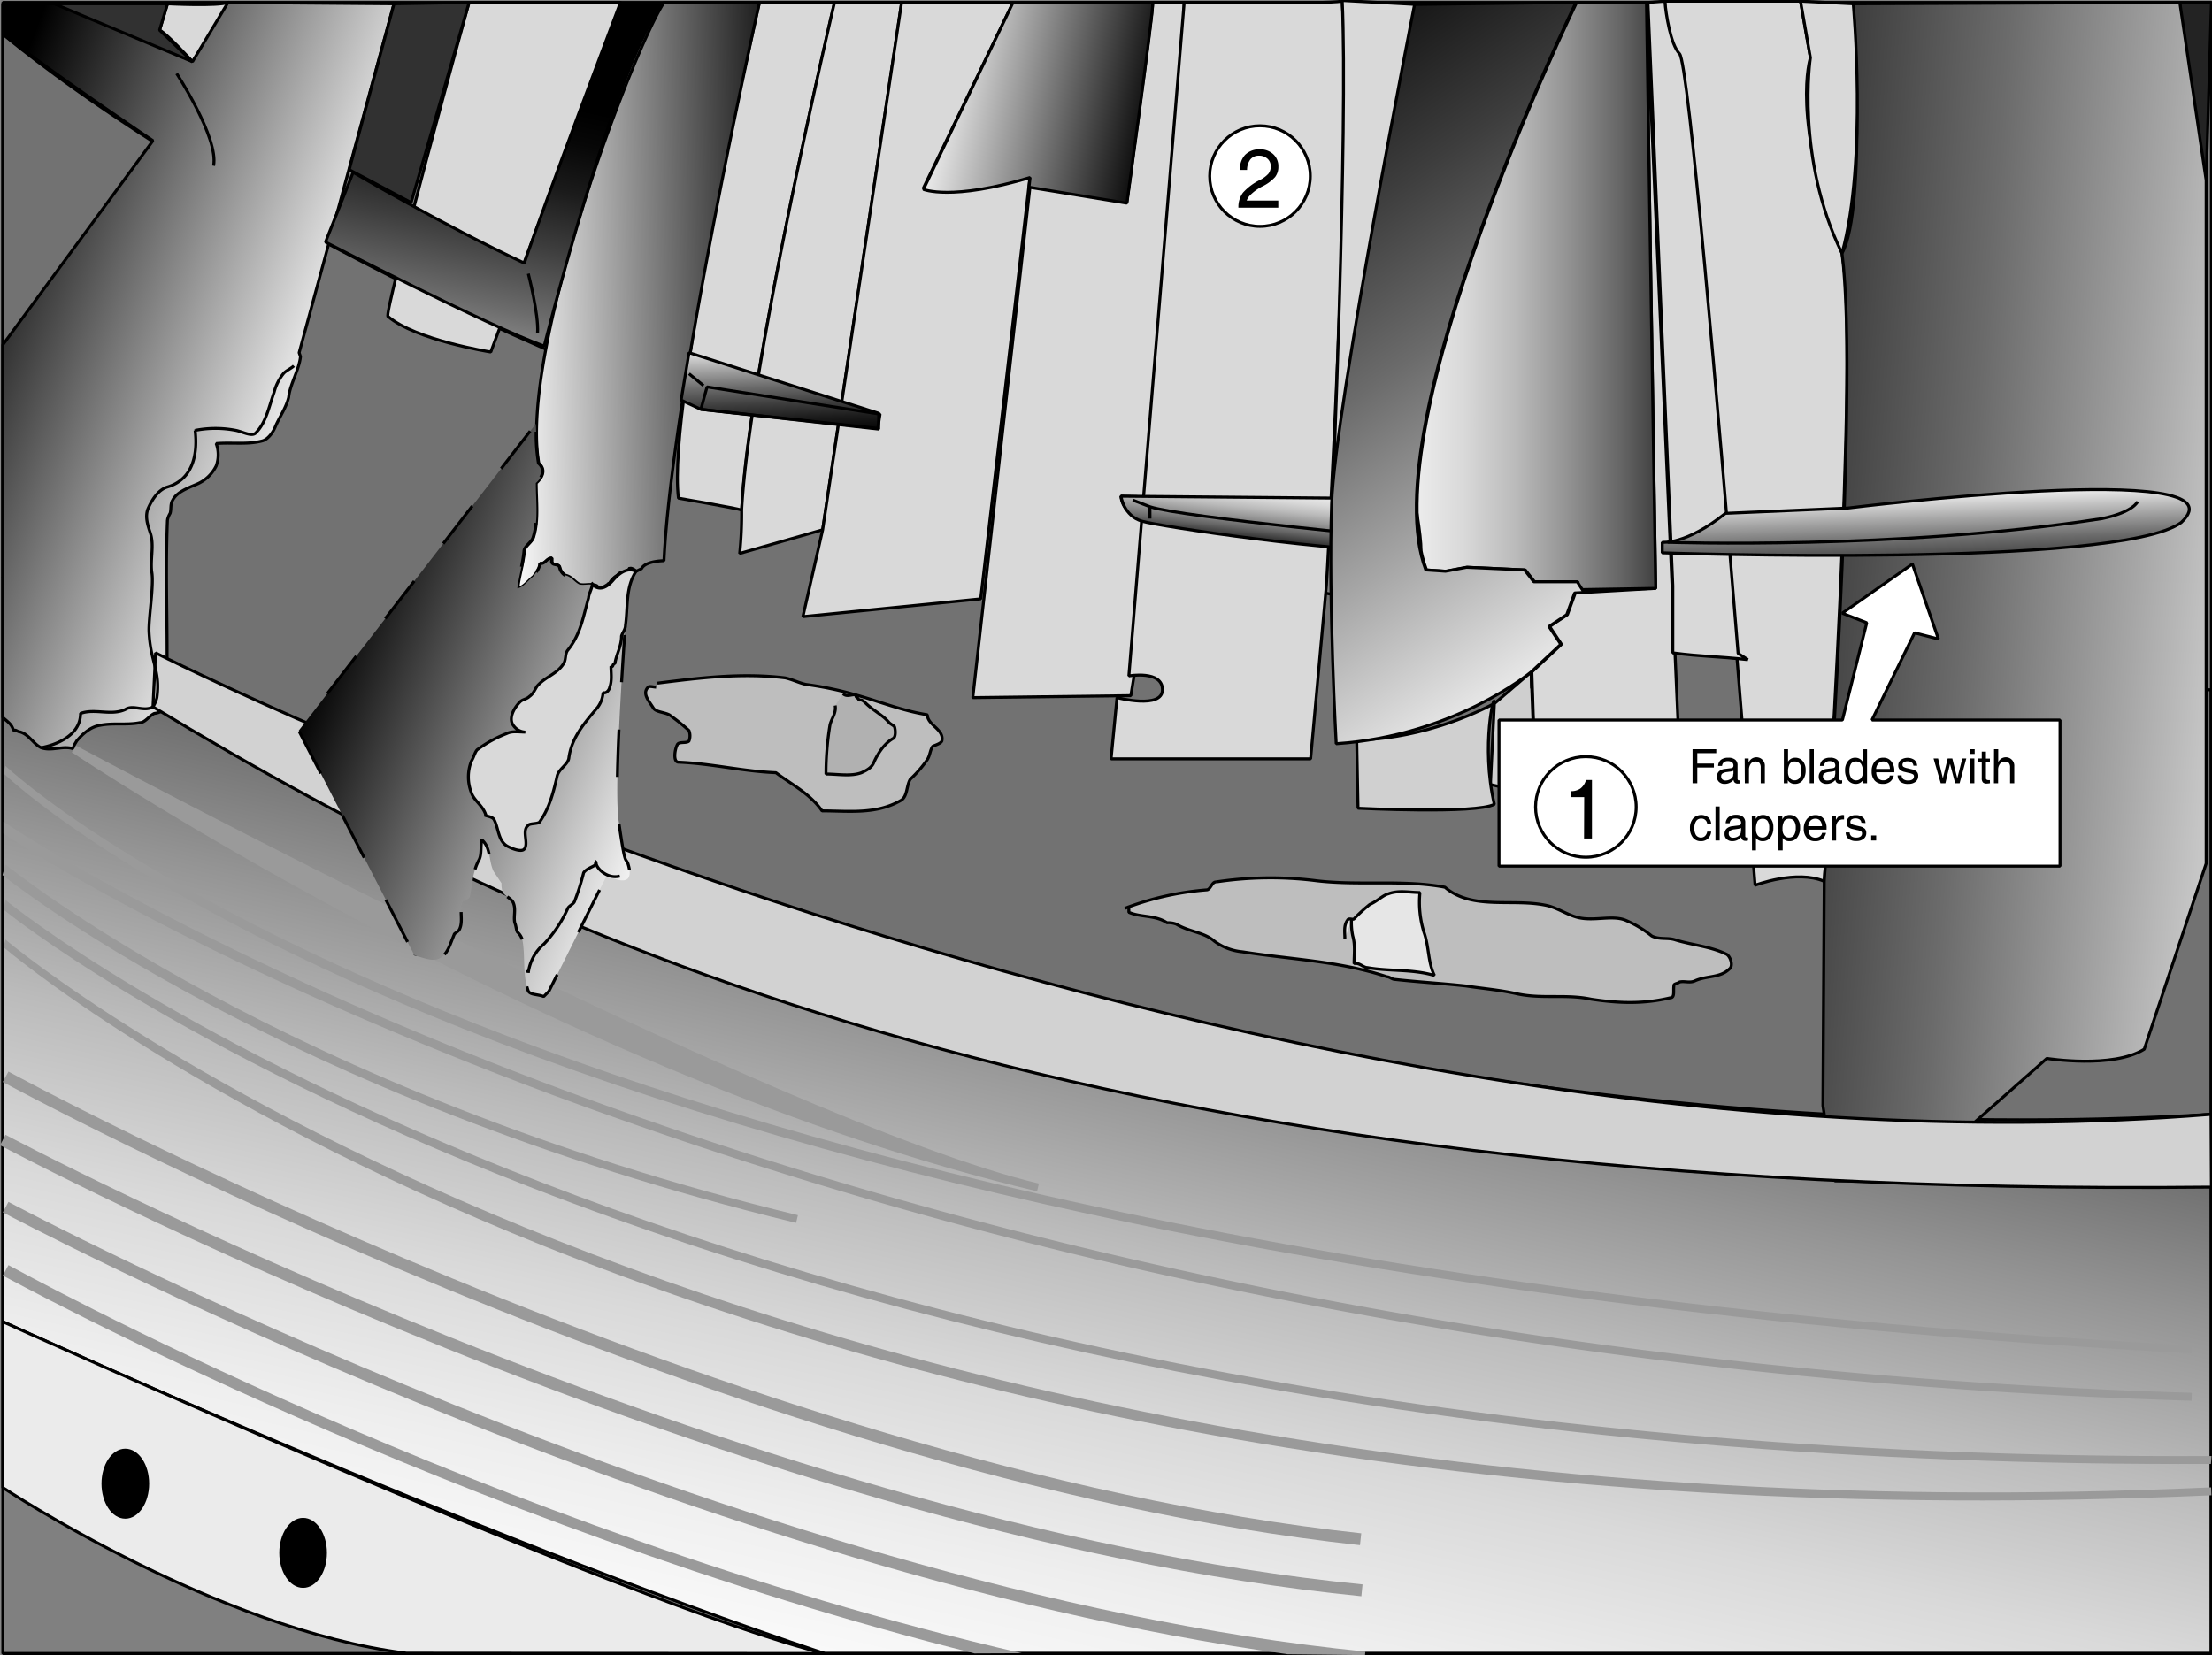 <svg id="Ebene_2" data-name="Ebene 2" xmlns="http://www.w3.org/2000/svg" xmlns:xlink="http://www.w3.org/1999/xlink" width="197.5mm" height="147.82mm" viewBox="0 0 559.83 419.03">
  <rect x="0" y="0" width="559.83" height="419.03" fill="#808080" stroke="none"/>
  <defs>
    <style>
      .cls-1 {
        fill: #727272;
      }

      .cls-1, .cls-10, .cls-11, .cls-12, .cls-13, .cls-14, .cls-15, .cls-16, .cls-17, .cls-18, .cls-19, .cls-2, .cls-20, .cls-21, .cls-23, .cls-24, .cls-25, .cls-26, .cls-27, .cls-28, .cls-29, .cls-3, .cls-4, .cls-6, .cls-7, .cls-8, .cls-9 {
        stroke: #000;
      }

      .cls-1, .cls-10, .cls-11, .cls-12, .cls-13, .cls-14, .cls-15, .cls-16, .cls-17, .cls-18, .cls-19, .cls-2, .cls-20, .cls-21, .cls-23, .cls-24, .cls-25, .cls-26, .cls-27, .cls-29, .cls-3, .cls-4, .cls-5, .cls-6, .cls-7, .cls-8, .cls-9 {
        stroke-miterlimit: 1;
      }

      .cls-1, .cls-10, .cls-11, .cls-12, .cls-13, .cls-14, .cls-15, .cls-16, .cls-17, .cls-18, .cls-19, .cls-2, .cls-20, .cls-21, .cls-23, .cls-24, .cls-25, .cls-26, .cls-27, .cls-28, .cls-29, .cls-3, .cls-4, .cls-5, .cls-6, .cls-7, .cls-8, .cls-9 {
        stroke-width: 0.75px;
      }

      .cls-2 {
        fill: url(#linear-gradient);
      }

      .cls-3, .cls-5 {
        fill: none;
      }

      .cls-4 {
        fill: #d9d9d9;
      }

      .cls-5 {
        stroke: #ff3f51;
      }

      .cls-6 {
        fill: url(#Neuer_Verlauf_1);
      }

      .cls-7 {
        fill: #cfcfcf;
      }

      .cls-8 {
        fill: #d0d0d0;
      }

      .cls-9 {
        fill: #232323;
      }

      .cls-10 {
        fill: #bebebe;
      }

      .cls-11 {
        fill: #e6e6e6;
      }

      .cls-12 {
        fill: #b1b1b1;
      }

      .cls-13 {
        fill: url(#Neuer_Verlauf_1-2);
      }

      .cls-14 {
        fill: url(#Neuer_Verlauf_1-3);
      }

      .cls-15 {
        fill: url(#linear-gradient-2);
      }

      .cls-16 {
        fill: url(#linear-gradient-3);
      }

      .cls-17 {
        fill: url(#linear-gradient-4);
      }

      .cls-18 {
        fill: url(#linear-gradient-5);
      }

      .cls-19 {
        fill: url(#linear-gradient-6);
      }

      .cls-20 {
        fill: #ebebeb;
      }

      .cls-22 {
        fill: #9a9a9a;
      }

      .cls-23 {
        fill: #d2d2d2;
      }

      .cls-24 {
        fill: url(#linear-gradient-7);
      }

      .cls-25 {
        fill: url(#linear-gradient-8);
      }

      .cls-26 {
        stroke-dasharray: 12;
        fill: url(#Neuer_Verlauf_1-4);
      }

      .cls-27 {
        fill: #313131;
      }

      .cls-28, .cls-29 {
        fill: #fff;
      }

      .cls-29 {
        fill-rule: evenodd;
      }
    </style>
    <linearGradient id="linear-gradient" x1="257.82" y1="513.62" x2="329.82" y2="197.62" gradientUnits="userSpaceOnUse">
      <stop offset="0" stop-color="#fff"/>
      <stop offset="0.12" stop-color="#fbfbfb"/>
      <stop offset="0.24" stop-color="#eee"/>
      <stop offset="0.37" stop-color="#d9d9d9"/>
      <stop offset="0.5" stop-color="#bbb"/>
      <stop offset="0.63" stop-color="#949494"/>
      <stop offset="0.77" stop-color="#656565"/>
      <stop offset="0.9" stop-color="#2f2f2f"/>
      <stop offset="1"/>
    </linearGradient>
    <linearGradient id="Neuer_Verlauf_1" data-name="Neuer Verlauf 1" x1="255.7" y1="61.3" x2="313.7" y2="73.3" gradientUnits="userSpaceOnUse">
      <stop offset="0" stop-color="#fff"/>
      <stop offset="1"/>
    </linearGradient>
    <linearGradient id="Neuer_Verlauf_1-2" x1="102.53" y1="147.91" x2="6.53" y2="111.91" xlink:href="#Neuer_Verlauf_1"/>
    <linearGradient id="Neuer_Verlauf_1-3" x1="148.82" y1="117.93" x2="222.82" y2="116.93" xlink:href="#Neuer_Verlauf_1"/>
    <linearGradient id="linear-gradient-2" x1="126.44" y1="160.87" x2="147.44" y2="65.87" gradientUnits="userSpaceOnUse">
      <stop offset="0" stop-color="#fff"/>
      <stop offset="0.05" stop-color="#ececec"/>
      <stop offset="0.26" stop-color="#a6a6a6"/>
      <stop offset="0.45" stop-color="#6b6b6b"/>
      <stop offset="0.63" stop-color="#3d3d3d"/>
      <stop offset="0.78" stop-color="#1b1b1b"/>
      <stop offset="0.91" stop-color="#070707"/>
      <stop offset="1"/>
    </linearGradient>
    <linearGradient id="linear-gradient-3" x1="196.81" y1="86.51" x2="197.67" y2="111.47" xlink:href="#linear-gradient-2"/>
    <linearGradient id="linear-gradient-4" x1="354" y1="117.67" x2="454" y2="117.67" xlink:href="#linear-gradient"/>
    <linearGradient id="linear-gradient-5" x1="343.63" y1="162.33" x2="341.63" y2="181.33" xlink:href="#linear-gradient"/>
    <linearGradient id="linear-gradient-6" x1="618.59" y1="199.36" x2="395.59" y2="182.35" xlink:href="#linear-gradient-2"/>
    <linearGradient id="linear-gradient-7" x1="437.97" y1="210" x2="317.97" y2="31" xlink:href="#linear-gradient-2"/>
    <linearGradient id="linear-gradient-8" x1="507.66" y1="166.6" x2="508.66" y2="195.6" xlink:href="#linear-gradient-2"/>
    <linearGradient id="Neuer_Verlauf_1-4" x1="195.61" y1="237.85" x2="103.29" y2="203.23" xlink:href="#Neuer_Verlauf_1"/>
  </defs>
  <title>canada-goose-iii.svg</title>
  <g>
    <path class="cls-1" d="M21.33,51.33v137.5s270.34,158.84,558.9,136V217.35C202.83,209.33,21.33,51.33,21.33,51.33Z" transform="translate(-20.63 -42.71)"/>
    <path class="cls-2" d="M580.23,324.83v136.5H229.33c-90-30-208-84-208-84V188.83S282.33,342.33,580.23,324.83Z" transform="translate(-20.63 -42.71)"/>
    <rect class="cls-3" x="0.71" y="0.62" width="559" height="418"/>
    <path class="cls-4" d="M63,43.67l-2,6.66c2,1,8.33,8,8.33,8s11.5-16,9-15S63,43.67,63,43.67Z" transform="translate(-20.63 -42.71)"/>
    <path class="cls-4" d="M139.33,43.33s-22,80-20.5,79.5c7,6,26,9,26,9l33-88.5Z" transform="translate(-20.63 -42.71)"/>
    <path class="cls-4" d="M212.83,43.33s-23.5,101.5-20.5,125.5c0,0,14.5,2.5,16,3,1.5-34.5,23.5-128.5,23.5-128.5Z" transform="translate(-20.63 -42.71)"/>
    <path class="cls-5" d="M781,296.5" transform="translate(-20.63 -42.71)"/>
    <path class="cls-4" d="M231.83,43.33h17l-20,133.5-21,6a98.4,98.4,0,0,0,.5-11C210.33,134.83,231.83,43.33,231.83,43.33Z" transform="translate(-20.63 -42.71)"/>
    <path class="cls-4" d="M228.83,176.83l-5,22,45-4.5,12.5-107c-20,6-27,3-27,3L277,43.4l-28.19-.07Z" transform="translate(-20.63 -42.71)"/>
    <path class="cls-4" d="M312.38,43.31c0,3-6.55,50.52-6.55,50.52l-24.5-4-14.5,129.5,40-.5,7-43s-9-1.5-9.5-7.5l10.34.34c4.5-15,5.66-125.34,5.66-125.34Z" transform="translate(-20.63 -42.71)"/>
    <path class="cls-6" d="M281,90.56l.34-2.91c-20,6-27,3-27,3L277,43.38l35.38-.07-.05.84c0,3-6.5,50-6.5,50l-24.5-4Z" transform="translate(-20.63 -42.71)"/>
    <path class="cls-4" d="M303.33,219.33l-1.5,15.5h50.5l4-44s6.5-110.5,4-148c1.5,1-40,.5-40,.5l-14,170.5s8.5-1.5,8.5,3.5S303.33,219.33,303.33,219.33Z" transform="translate(-20.63 -42.71)"/>
    <path class="cls-4" d="M360.33,42.83c1.5,32-2.5,127.5-2.5,127.5l21-126.5Z" transform="translate(-20.63 -42.71)"/>
    <path class="cls-4" d="M408.33,212.83l1.5,46.5c5.5,2,25.17-5.33,36.17-18.33L437.33,43.33l2.34,148.34-20.34,1.16-2,5.5-4.5,3,3,4.5Z" transform="translate(-20.63 -42.71)"/>
    <polygon class="cls-7" points="378.21 178.13 387.52 170.13 388.71 201.13 377.21 198.63 378.21 178.13"/>
    <path class="cls-8" d="M398.83,220.83c.17-3.83-3.5,10.5,0,25.5-4.5,2.5-34.5,1-34.5,1L364,230S379.67,230.67,398.83,220.83Z" transform="translate(-20.63 -42.71)"/>
    <path class="cls-4" d="M442,43s-.17,9.83,3.33,13.33,19.5,210.5,19.5,210.5,10.5-4,17.5-1c0,0,9-135,4.5-159-13.16-34.16-8-49.5-8-49.5L476.33,43Z" transform="translate(-20.63 -42.71)"/>
    <path class="cls-9" d="M572.33,43.33s1.67,26,6.67,45l1.33-45Z" transform="translate(-20.63 -42.71)"/>
    <path class="cls-10" d="M305.33,272.67A74.35,74.35,0,0,1,326,268c1,0,1.33-2,2.33-2a92.32,92.32,0,0,1,25.34-.33c11,1.33,22-.34,32.66,1.66,7,6,17.34,2.67,26,4.67,2.67.67,5,2.33,7.67,3,4,1,8.67-.67,12,.67a27.23,27.23,0,0,1,6.67,4c2,1,4,.33,6,1,4.33,1.33,9,1.66,13,3.66,1,.67,1.66,3,.66,3.67-2.33,2.33-5.66,1.67-8.66,3-1.34.67-2.67,0-4,.33-.34.34-1,.34-1.34.67-.33,1.33.34,3.33-1,3.33-7,1.67-13.33,1.34-20,.34-6.33-1.34-12.33,0-18.66-1.34-4.34-1-8.67-1.33-13-2-6-.66-12-1-18-1.66-.67,0-1.34-.67-2-.67-12-4-24-4.33-36.67-6.33a14,14,0,0,1-7-2.67c-2.67-2.33-6.33-2.33-9.67-4.33a5.53,5.53,0,0,0-2.33-.34c-3-2-6.67-1.33-9.67-2.66V272" transform="translate(-20.63 -42.71)"/>
    <path class="cls-11" d="M361,280.33c0-1.66-.33-3.33.67-4.66.33-.67,1.33,0,1.66-.34a41.4,41.4,0,0,1,4-3.66c1.67-.67,3.34-2.34,4.67-2.67,2.67-1,5.33-.33,8-.33a25.7,25.7,0,0,0,1,10c1.33,3.66,1,7.66,2.67,11-5.67-1.67-11.34-1-17-2-1,0-2-1.34-3.34-1,0-2.34.34-4.67-.33-7a16.43,16.43,0,0,1-.33-4" transform="translate(-20.63 -42.71)"/>
    <path class="cls-10" d="M187,215.67c10.67-1.34,21.33-2.67,32.33-1.34,1.67.34,3.67,1.34,5.34,1.67a85.24,85.24,0,0,1,12.66,2.67c6,1.66,11.67,4,18,5,0,2.66,4.34,3.66,3.67,6.66-.33.67-1.67,1-2.33,1.34-.67,1-.67,2.33-1.34,3.33a30.92,30.92,0,0,1-4.33,5c-1,1.67-.67,4.33-2.33,5.33-6.34,3.67-13.34,2.67-20,2.67-3-4.33-7.67-6.67-11.67-9.67-8.33-.33-16.33-2.33-24.67-2.66-1.33,0-1-3-.33-4.34.33-1,2.33-.33,3-1a3.7,3.7,0,0,0,0-2.66,51.49,51.49,0,0,0-5-4c-1.33-.67-3.33-.67-4-1.67-1-1.67-3-3.67-1.33-5.33.33-.34,1.33,0,2,0" transform="translate(-20.63 -42.71)"/>
    <path class="cls-12" d="M232,221.33c.33,2-1,3.34-1.33,5a76.63,76.63,0,0,0-1,12.34c3,0,6.33.66,9-.34.66-.33,2.33-1,3-2.33,1-2.33,2.66-5,5-6.33.66-.34.66-2,.33-3-.33-.34-1-.67-1.33-1-1.67-2-4-3-6-5-.34-.34-1-1-1.67-.67,0-.67-1-.67-.67-1.33-1-.34-2.33.66-3.33-.34" transform="translate(-20.63 -42.71)"/>
    <path class="cls-13" d="M96.33,132l24-88.33-42-.34-9,15s-18-11.66-35-14.66h-13v7.66c12.17,9.67,38,27,38,27L21.33,130v94.33c1,1,2.34,1.67,2.67,3.34.67-.34,1,.33,1.67.33,2.33.67,3.33,3,5.33,4,2.67,1,5.67-.67,8.33.33-.33-.66.34-1.33.67-2,1.67-2,3.67-3.66,6-4,3.33-.66,6.67,0,10-.66,1.33,0,2.33-1.67,3.67-2.34a4.82,4.82,0,0,0,2-.66c.33-.34,1-.67,1-1.67.66-15.67-.34-31,.33-46.67a5.42,5.42,0,0,1,.67-1.66c.33-1,0-2.34.66-3.34,1-2,3.67-3,6-4a9.68,9.68,0,0,0,5-4.66,8.23,8.23,0,0,0,0-5.67c4-.33,8,.33,11.67-.67,1.33-.33,2.67-2,3.33-3.66,1-2.34,2.67-4.67,3.34-7.34.33-3.33,2.66-7,3-10.33Z" transform="translate(-20.63 -42.71)"/>
    <path class="cls-3" d="M65.33,61.33S76,77.67,74.67,84.67" transform="translate(-20.63 -42.71)"/>
    <path class="cls-3" d="M169.65,190.73c3.33-1,4,1.67,3,4.33-1,3.34-1.67,6.67-2.34,10s-3.66,5.34-6,8c-1,1.34-2.66,1-4,1.67s-3,0-4.33.67" transform="translate(-20.63 -42.71)"/>
    <path class="cls-14" d="M172.33,191.67c.67,0,2-1,2.67-1.34a5.8,5.8,0,0,1,2-2c1-1.33,2,0,3-1.66.33-.34,1.33.33,1.67.66l1.33-.66c1-2,5.67-2,5.67-2,2-42.67,24.16-141.34,24.16-141.34H188.67C180.33,56.33,152,131.67,157,160c2.67,2.33-.67,5-.67,5,0,4.67.67,9.33-.66,13.67-.34,1.33-2.34,2.33-2.34,3.66-.33,3.34-1.33,6.34-1.66,9.34,1.66-.34,2.66-2,4-3,.66-1,1.66-2,1.66-3.34,1.34.34,1.67-1.33,3-1.33v1c.34,1,1.67.33,2,1.33a3.07,3.07,0,0,0,1.34,2c1.66.34,2.33,1.67,3.66,2.34,1.34.33,3-.34,4.34.33Z" transform="translate(-20.63 -42.71)"/>
    <path class="cls-15" d="M110,86.33s22.67,13.34,43.33,23c4.67-14,24.19-65.62,24.19-65.62h10.83c-11.68,14-30,86.62-30,86.62C144.33,125.33,103,104,103,104Z" transform="translate(-20.63 -42.71)"/>
    <path class="cls-3" d="M154.33,112s2.67,10.33,2.34,15" transform="translate(-20.63 -42.71)"/>
    <polygon class="cls-16" points="174.38 89.29 222.38 104.63 222.38 108.63 177.38 103.63 172.38 101.29 174.38 89.29"/>
    <polygon class="cls-3" points="222.16 108.47 222.73 104.85 178.94 97.95 177.38 103.63 222.16 108.47"/>
    <line class="cls-3" x1="174.37" y1="94.62" x2="178.04" y2="97.62"/>
    <path class="cls-17" d="M419.67,43.33s-52,107-38,143.67l5,.33,5.33-1,14.67.67,2.33,3h11v2l19.67-.33L437.33,43.33Z" transform="translate(-20.63 -42.71)"/>
    <path class="cls-4" d="M463,209.72c-7.83-.87-11.42-.73-19-1.72V191L437.71,43.33,442,43c.23,3.19,1.45,11.07,3.71,13.33s9.81,90.31,14.82,151.8Z" transform="translate(-20.63 -42.71)"/>
    <path class="cls-18" d="M304.33,168.33l74.34.67S381,182.67,380,182.33c-21.67.34-65.67-6.33-70.33-7.66S304.33,168.33,304.33,168.33Z" transform="translate(-20.63 -42.71)"/>
    <path class="cls-3" d="M307.33,169.33l4.34,1.67c8,2.67,67.66,8.33,67.66,8.33" transform="translate(-20.63 -42.71)"/>
    <line class="cls-3" x1="291.04" y1="128.29" x2="291.04" y2="131.29"/>
    <path class="cls-19" d="M489.67,43.67s3.5,51.83-2.84,63.16c4.5,34.5-4.5,159-4.5,159L482,322.67l3,19h13l4.33-3.34,4.67.34,31.67-28s16.66,2.66,24.66-2.34l15.67-47v-173l-6.67-45Z" transform="translate(-20.63 -42.71)"/>
    <path class="cls-20" d="M21.33,377.33v42S75.5,455.25,123.5,461.25l105.83.08C180.33,449.33,21.33,377.33,21.33,377.33Z" transform="translate(-20.63 -42.71)"/>
    <path class="cls-21" d="M52.33,426.82c3.13,0,5.66-3.8,5.66-8.49s-2.53-8.48-5.66-8.48-5.65,3.8-5.65,8.48S49.21,426.82,52.33,426.82Z" transform="translate(-20.63 -42.71)"/>
    <path class="cls-21" d="M97.33,444.33c3.13,0,5.66-3.8,5.66-8.48s-2.53-8.49-5.66-8.49-5.65,3.8-5.65,8.49S94.21,444.33,97.33,444.33Z" transform="translate(-20.63 -42.71)"/>
    <path class="cls-22" d="M20.63,332.66c1.83,1,185.1,98.32,344.55,114.17l.3-3C206.63,428.05,23.87,331,22,330Z" transform="translate(-20.63 -42.71)"/>
    <path class="cls-22" d="M21.31,316.63c1.82,1,184.21,100,343.52,117.27l.32-3C206.45,413.7,24.57,315,22.75,314Z" transform="translate(-20.63 -42.71)"/>
    <path class="cls-22" d="M366.1,461.74l.09-.9C207.34,445.05,24.58,348,22.75,347l-1.42,2.65c1.76.94,170.62,90.62,325.17,111.86Z" transform="translate(-20.63 -42.71)"/>
    <path class="cls-22" d="M279.25,461.25C143.77,430,24.29,363.77,22.75,363l-1.42,2.64c1.49.8,115.23,63,245.92,95.66Z" transform="translate(-20.63 -42.71)"/>
    <path class="cls-22" d="M21.5,282.5c.45.39,45.61,39.12,136.71,75.64,53.48,21.43,111.84,37.8,173.45,48.63,77,13.54,159.34,18.44,248.68,14.5l-.09-2C207,436.12,23.79,282.13,22,280.58Z" transform="translate(-20.63 -42.71)"/>
    <path class="cls-22" d="M21.5,273c.43.36,43.37,35.36,134,70.52,53.19,20.63,111.89,37,174.49,48.61q117.36,21.8,250.21,21.2l.16-2C197.21,413.31,23.69,272,22,270.56Z" transform="translate(-20.63 -42.71)"/>
    <path class="cls-22" d="M21.25,264.25c.69.57,70.14,56.37,200.85,88.06l.47-1.95C92.34,318.79,22.66,262.13,22,261.56Z" transform="translate(-20.63 -42.71)"/>
    <path class="cls-22" d="M21.5,238.5c.32.31,32,31.08,116.34,64.64,49.48,19.69,106.87,36.34,170.59,49.5,79.62,16.44,169.4,27.44,266.85,32.69l.11-2C153.8,360.63,23.3,237.86,22,236.62Z" transform="translate(-20.63 -42.71)"/>
    <path class="cls-22" d="M38.78,233.16C40,234,162.32,315.6,283.1,344.31l.46-1.95C218.09,326.8,39.89,231.5,39.89,231.5Z" transform="translate(-20.63 -42.71)"/>
    <path class="cls-22" d="M21.5,253.75c.49.34,46.45,31.63,139.61,66.4A1181.79,1181.79,0,0,0,335.8,369.86c76.52,15.72,157.1,25,239.5,27.47l.06-2C218.83,384.47,23.46,252.1,21.5,250.75Z" transform="translate(-20.63 -42.71)"/>
    <path class="cls-23" d="M60,208l-.67,13.67c99,60,238,124.58,521,121.58l-.1-18.42C329.5,345,60,208,60,208Z" transform="translate(-20.63 -42.71)"/>
    <path class="cls-24" d="M408.15,212.83S388.81,229,358.81,231c0,0-2-36-1.16-60.67s21-126.5,21-126.5l40.83-.5s-52,107-38,143.67l5,.33,5.33-1,14.67.67,2.33,3h11l1.76,2.72-2.42.11-2,5.5-4.5,3,3,4.5-7.5,7,.13,4.18Z" transform="translate(-20.63 -42.71)"/>
    <path class="cls-25" d="M441.33,182.67V180s6,.67,16-7.33l31-1.34s102-12.66,84.34,3.67C556.67,186.67,441.33,182.67,441.33,182.67Z" transform="translate(-20.63 -42.71)"/>
    <path class="cls-3" d="M442.67,180s58.33,2,110-6c8-1.67,9-4.33,9-4.33" transform="translate(-20.63 -42.71)"/>
    <path class="cls-3" d="M31,232c3.67-.67,10-3,10-8.67,3.67-1.33,7.67.67,11.33-1,2-1.33,4.67.67,7-.66a7.84,7.84,0,0,0,1-2.34c.94-6.89-1.63-8.86-2-16.66-.16-3.4,1.34-12,.67-15.34-.33-3.33.67-6.66-.33-9.66-.67-2-1.34-4-.67-6,1-2.34,2.67-5,5-5.67,6.67-2,7.67-8.67,7-14.33a26.8,26.8,0,0,1,10.33,0c1.67.33,4,1.66,5,.66C88,149.67,88.67,145.67,90,142a12.3,12.3,0,0,1,2.33-4.67c.57-.75,2-1.33,2.67-2" transform="translate(-20.63 -42.71)"/>
    <path class="cls-3" d="M142,257a3.87,3.87,0,0,0-3.33.67C136,261.33,137.33,266,136,270c-.67,2.33-.33,5-1.67,6.67-1.66,2.33-5.66,2.33-7,5a13.61,13.61,0,0,0-1.66,3" transform="translate(-20.63 -42.71)"/>
    <path class="cls-26" d="M156.31,152a44.34,44.34,0,0,0,.59,8c2.66,2.33-.67,5-.67,5,0,4.67.67,9.33-.67,13.67-.33,1.33-2.33,2.33-2.33,3.66-.33,3.34-1.33,6.34-1.67,9.34,1.67-.34,2.67-2,4-3,.67-1,1.67-2,1.67-3.34,1.33.34,1.67-1.33,3-1.33v1c.33,1,1.67.33,2,1.33a3.06,3.06,0,0,0,1.33,2c1.67.34,2.34,1.67,3.67,2.34,1.33.33,3-.34,4.33.33l.67.67c.67,0,2-1,2.67-1.34a5.8,5.8,0,0,1,2-2c1-1.33,2,0,3-1.66.33-2-4.36,52.33-2.69,64s1.67,9,2.33,10.66c2.34,7.34-5.33,3-5.33,3l-14.67,29.34L158.23,295c-1.67-.67-3.67-.33-4-1.67-1.33-4-.67-8.33-1.33-12.33a4.19,4.19,0,0,0-1.34-2.33c-.33-.67-.33-1.67-.66-2.34-.34-1.66.33-3.33-.34-5-.33-1-2-1.66-2.66-2.66a5.6,5.6,0,0,1-.34-2.34l-2-3c-1.33-2.66-.66-6-3-8-.33,1.67,0,3.67-.66,5-1.67,3-1.67,6-2.34,9.34-.33,1-2,1-2,1.66-.66,2,.34,4.67-.66,6.67-.34.67-1.34,1-1.34,1.33-1,2.34-1.66,5-3.66,6s-4.34-.33-6.34-.66l-29.33-57,60-77.67Z" transform="translate(-20.63 -42.71)"/>
    <path class="cls-4" d="M175.78,189.62c-3.45,4-5.45.71-5.45.71.67.34-.75,2.73-.75,3.73-1.33,4.67-2,9.34-5.33,13.34-.67,1-.33,2.33-1,3.33-1.67,2.67-4.67,3.33-6.67,5.67-.66,1-1,2-2,2.66-.66.67-1.66.67-2.33,1.34-1.67,1.66-3,4.33-1.67,6a3.86,3.86,0,0,0,3,1.66c-1.66,0-3.33-.33-4.66.34a31.35,31.35,0,0,0-7.34,4c-.66.33-1,2-1.66,3a11,11,0,0,0,0,8c.66,2,3,3.33,3.66,5.66h-.33c.67.34,1.67.34,2.33,1,1.34,2.34,1,5.67,3.67,7,1.33.67,3.33,1.34,4,.67,1.33-1.33-.67-4.67,1-6,.33-.67,2.67-.33,3-1,2.33-3.33,3.33-7,4.33-11.33.34-2,2.67-3,3-4.67.67-5.33,4-9,7.34-13a7,7,0,0,0,1.33-3.67c1,.34,1.67-1,1.67-1.33.66-1.67.33-3.67.33-5.33.67.33.33-.67,1-.67.33-2.33,1.67-4.33,1.67-7,.33-1,1-1.67,1-2.67.66-4.66,0-9.66,2.66-13.66C181.58,187.4,179.22,185.57,175.78,189.62Z" transform="translate(-20.63 -42.71)"/>
    <path class="cls-3" d="M154,288.33c0,.34.33.34.33.67a11.45,11.45,0,0,1,4-7.33,32.55,32.55,0,0,0,6-9c.34-.67,1.34-1,1.67-1.67a60.91,60.91,0,0,0,2.33-7.33c.67-1,2-1.34,3-2a1.2,1.2,0,0,1,.34-1c-1,1,2.33,4.83,5.83,3.83" transform="translate(-20.63 -42.71)"/>
    <polygon class="cls-27" points="99.71 0.96 88.38 42.96 104.04 51.29 118.71 0.63 99.71 0.96"/>
    <polygon class="cls-27" points="13.71 0.96 42.38 0.96 40.38 7.63 48.71 15.63 13.71 0.96"/>
    <path class="cls-4" d="M476.33,43l2.5,14.33s-3.83,25.34,8,49.5c6.5-23.5,2.84-63.16,2.84-63.16Z" transform="translate(-20.63 -42.71)"/>
  </g>
  <g>
    <circle class="cls-28" cx="318.89" cy="44.58" r="12.73"/>
    <path d="M344.17,84.87a4.15,4.15,0,0,1-.84,2.68,10.47,10.47,0,0,1-3.14,2.32,11.72,11.72,0,0,0-3.41,2.52,4.38,4.38,0,0,0-.63,1.1h8v1.8H334.06a6,6,0,0,1,1.16-3.81,14.41,14.41,0,0,1,4.35-3.24,7.16,7.16,0,0,0,2.11-1.58,2.93,2.93,0,0,0,.56-1.85,2.48,2.48,0,0,0-.84-1.93,3.11,3.11,0,0,0-2.15-.75,2.67,2.67,0,0,0-2.16.94,4.33,4.33,0,0,0-.84,2.67h-1.79a5.17,5.17,0,0,1,1.3-3.83,5,5,0,0,1,3.74-1.39,4.78,4.78,0,0,1,3.37,1.22A4.07,4.07,0,0,1,344.17,84.87Z" transform="translate(-20.63 -42.71)"/>
  </g>
  <polygon class="cls-29" points="473.78 182.29 484.56 160.22 490.6 161.78 484.02 142.78 466.26 155.25 472.46 157.67 466.3 182.29 379.38 182.29 379.38 219.29 521.38 219.29 521.38 182.29 473.78 182.29"/>
  <g>
    <path d="M449,241v-8.61h6v1h-4.8v2.63h4.2v1h-4.2V241H449Z" transform="translate(-20.63 -42.71)"/>
    <g>
      <path d="M457.16,241.17a2,2,0,0,1-1.45-.49,1.71,1.71,0,0,1-.54-1.33,1.78,1.78,0,0,1,.5-1.34,2.5,2.5,0,0,1,1.48-.63l1.44-.18a1.61,1.61,0,0,0,.33-.06.51.51,0,0,0,.32-.21.67.67,0,0,0,.11-.39v-.06a1,1,0,0,0-.38-.79,1.75,1.75,0,0,0-1.06-.28,1.55,1.55,0,0,0-1,.3,1.34,1.34,0,0,0-.44.9h-1a2.08,2.08,0,0,1,.72-1.55,3,3,0,0,1,1.87-.52,2.67,2.67,0,0,1,1.74.5,1.75,1.75,0,0,1,.59,1.44v3.45a.36.36,0,0,0,.1.25.33.33,0,0,0,.26.1h.14l.2,0V241l-.33.1-.28,0a1.06,1.06,0,0,1-.87-.33,1.28,1.28,0,0,1-.25-.61,2.37,2.37,0,0,1-.27.28A2.81,2.81,0,0,1,457.16,241.17Zm2.19-2.65v-.68a2.59,2.59,0,0,1-.65.19l-1,.14a2.63,2.63,0,0,0-1.11.35.79.79,0,0,0-.35.68,1.09,1.09,0,0,0,.28.81,1.14,1.14,0,0,0,.82.29,2.24,2.24,0,0,0,1.41-.45,1.6,1.6,0,0,0,.52-.72s0-.13,0-.24S459.35,238.65,459.35,238.52Z" transform="translate(-20.63 -42.71)"/>
      <path d="M462.19,234.73h1v.93l.23-.31a2.13,2.13,0,0,1,3.88,1.36V241h-1.05v-3.94a1.8,1.8,0,0,0-.32-1.19,1.34,1.34,0,0,0-1-.37,1.43,1.43,0,0,0-1.2.58,2.49,2.49,0,0,0-.45,1.56V241h-1.05Z" transform="translate(-20.63 -42.71)"/>
      <path d="M472.11,232.39h1.06v3.15a2.07,2.07,0,0,1,1.78-1,2.44,2.44,0,0,1,1.95.85,3.42,3.42,0,0,1,.72,2.29,4,4,0,0,1-.73,2.56,2.39,2.39,0,0,1-2,.93,2,2,0,0,1-1.69-.81l-.1-.13V241h-1Zm2.73,7.87a1.42,1.42,0,0,0,1.25-.63,3.16,3.16,0,0,0,.43-1.82,3,3,0,0,0-.41-1.74,1.47,1.47,0,0,0-1.27-.57,1.39,1.39,0,0,0-1.27.64,3.9,3.9,0,0,0-.4,2,2.42,2.42,0,0,0,.43,1.55A1.5,1.5,0,0,0,474.84,240.26Z" transform="translate(-20.63 -42.71)"/>
    </g>
    <g>
      <path d="M478.65,232.39h1.05V241h-1.05Z" transform="translate(-20.63 -42.71)"/>
      <path d="M482.94,241.17a2.08,2.08,0,0,1-1.46-.49,1.71,1.71,0,0,1-.54-1.33,1.79,1.79,0,0,1,.51-1.34,2.5,2.5,0,0,1,1.48-.63l1.44-.18a1.91,1.91,0,0,0,.33-.06.51.51,0,0,0,.32-.21.67.67,0,0,0,.11-.39v-.06a1,1,0,0,0-.38-.79,1.75,1.75,0,0,0-1.06-.28,1.55,1.55,0,0,0-1,.3,1.34,1.34,0,0,0-.44.9h-1a2.09,2.09,0,0,1,.73-1.55,3,3,0,0,1,1.86-.52,2.64,2.64,0,0,1,1.74.5,1.76,1.76,0,0,1,.6,1.44v3.45a.32.32,0,0,0,.1.25.33.33,0,0,0,.26.1h.14l.19,0V241l-.32.1-.29,0a1.05,1.05,0,0,1-.86-.33,1.38,1.38,0,0,1-.26-.61,1.69,1.69,0,0,1-.26.28A2.83,2.83,0,0,1,482.94,241.17Zm2.19-2.65v-.68a2.72,2.72,0,0,1-.65.19l-1,.14a2.63,2.63,0,0,0-1.11.35.8.8,0,0,0-.36.68,1,1,0,0,0,1.11,1.1,2.2,2.2,0,0,0,1.4-.45,1.53,1.53,0,0,0,.52-.72,1,1,0,0,0,0-.24C485.12,238.78,485.13,238.65,485.13,238.52Z" transform="translate(-20.63 -42.71)"/>
      <path d="M490.35,241.17a2.41,2.41,0,0,1-2-.94,4,4,0,0,1-.74-2.54,3.46,3.46,0,0,1,.72-2.28,2.31,2.31,0,0,1,1.88-.87,2.12,2.12,0,0,1,1.83,1l.08.12v-3.25h1.05V241h-1v-.86l-.13.2A2.07,2.07,0,0,1,490.35,241.17Zm.06-5.68a1.47,1.47,0,0,0-1.29.57,3,3,0,0,0-.41,1.79,3.11,3.11,0,0,0,.44,1.79,1.46,1.46,0,0,0,1.26.63,1.51,1.51,0,0,0,1.24-.58,2.35,2.35,0,0,0,.47-1.53,3.71,3.71,0,0,0-.44-2A1.42,1.42,0,0,0,490.41,235.49Z" transform="translate(-20.63 -42.71)"/>
      <path d="M497.19,241.17a2.68,2.68,0,0,1-2.09-.84,3.36,3.36,0,0,1-.76-2.34,3.74,3.74,0,0,1,.8-2.51,2.7,2.7,0,0,1,2.17-.94,2.44,2.44,0,0,1,2,.92,3.62,3.62,0,0,1,.76,2.4v.37h-4.58a2.58,2.58,0,0,0,.43,1.43,1.62,1.62,0,0,0,1.4.6,1.7,1.7,0,0,0,1.06-.34,1.36,1.36,0,0,0,.55-.87h1a2.66,2.66,0,0,1-.94,1.58A2.89,2.89,0,0,1,497.19,241.17Zm1.76-3.79a2.28,2.28,0,0,0-.43-1.35,1.52,1.52,0,0,0-1.26-.54,1.62,1.62,0,0,0-1.33.62,2.34,2.34,0,0,0-.47,1.27Z" transform="translate(-20.63 -42.71)"/>
      <path d="M504.9,236.55a1.08,1.08,0,0,0-.42-.81,1.69,1.69,0,0,0-1-.29,1.83,1.83,0,0,0-1,.23.74.74,0,0,0-.34.67.57.57,0,0,0,.24.5,3.12,3.12,0,0,0,.95.34l1.09.26a2.81,2.81,0,0,1,1.31.61,1.47,1.47,0,0,1,.39,1.09,1.81,1.81,0,0,1-.67,1.48,2.82,2.82,0,0,1-1.82.54,3.09,3.09,0,0,1-2-.52,2.17,2.17,0,0,1-.72-1.65h1a1.34,1.34,0,0,0,.47,1,2,2,0,0,0,1.21.3,1.79,1.79,0,0,0,1.08-.27.92.92,0,0,0,.37-.78.57.57,0,0,0-.24-.5,3.19,3.19,0,0,0-1-.34l-1.09-.26a2.64,2.64,0,0,1-1.26-.59,1.43,1.43,0,0,1-.38-1.06,1.73,1.73,0,0,1,.63-1.4,3.07,3.07,0,0,1,3.45,0,1.91,1.91,0,0,1,.69,1.47Z" transform="translate(-20.63 -42.71)"/>
      <path d="M511.82,241,510,234.73h1.15l1.21,5h0l1.22-5h1.17l1.26,5h0l1.28-5h1L516.6,241h-1.13l-1.3-4.9h0L513,241h-1.13Z" transform="translate(-20.63 -42.71)"/>
      <path d="M519.33,232.39h1.08v1.19h-1.08Zm0,2.34h1V241h-1Z" transform="translate(-20.63 -42.71)"/>
      <path d="M524.28,241a5.35,5.35,0,0,1-.79.09,1.29,1.29,0,0,1-1-.31,1.52,1.52,0,0,1-.29-1.05v-4.13h-.86v-.86h.86V233h1.06v1.76h1v.86h-1v4.13a.42.42,0,0,0,.17.34.74.74,0,0,0,.44.12h.38Z" transform="translate(-20.63 -42.71)"/>
      <path d="M525.31,232.39h1.06v3.19l.18-.23a2.13,2.13,0,0,1,3.88,1.36V241h-1.06v-4a1.69,1.69,0,0,0-.3-1.12,1.22,1.22,0,0,0-1-.35,1.58,1.58,0,0,0-1.27.58,2.43,2.43,0,0,0-.46,1.56V241h-1.06Z" transform="translate(-20.63 -42.71)"/>
    </g>
    <g>
      <path d="M453.72,253.24a2.82,2.82,0,0,1-.83,1.8,2.53,2.53,0,0,1-1.8.63,2.46,2.46,0,0,1-2-.9,3.69,3.69,0,0,1-.74-2.41,3.55,3.55,0,0,1,.77-2.42,2.87,2.87,0,0,1,3.87-.28,2.33,2.33,0,0,1,.72,1.7h-1a1.44,1.44,0,0,0-1.55-1.41,1.45,1.45,0,0,0-1.25.64,3.05,3.05,0,0,0-.45,1.77,3.13,3.13,0,0,0,.42,1.79,1.56,1.56,0,0,0,2.28.21,2,2,0,0,0,.55-1.12Z" transform="translate(-20.63 -42.71)"/>
      <path d="M454.8,246.88h1.06v8.62H454.8Z" transform="translate(-20.63 -42.71)"/>
      <path d="M459.1,255.67a2.07,2.07,0,0,1-1.46-.5,1.7,1.7,0,0,1-.54-1.33,1.79,1.79,0,0,1,.51-1.34,2.47,2.47,0,0,1,1.48-.62l1.43-.18a1.86,1.86,0,0,0,.34-.06.49.49,0,0,0,.31-.21.65.65,0,0,0,.11-.4V251a.91.91,0,0,0-.38-.79,1.73,1.73,0,0,0-1.06-.28,1.54,1.54,0,0,0-1,.3,1.3,1.3,0,0,0-.45.9h-1a2,2,0,0,1,.73-1.55A2.88,2.88,0,0,1,460,249a2.67,2.67,0,0,1,1.74.49,1.78,1.78,0,0,1,.6,1.45v3.44a.37.37,0,0,0,.09.26.41.41,0,0,0,.27.1l.13,0,.2,0v.76a1.68,1.68,0,0,1-.32.09,1.17,1.17,0,0,1-.29,0,1.06,1.06,0,0,1-.87-.33,1.44,1.44,0,0,1-.25-.61,3.5,3.5,0,0,1-.27.28A2.8,2.8,0,0,1,459.1,255.67Zm2.18-2.66v-.68a2.15,2.15,0,0,1-.65.2l-1,.14a2.59,2.59,0,0,0-1.12.35.8.8,0,0,0-.35.68,1,1,0,0,0,1.1,1.09,2.2,2.2,0,0,0,1.41-.45,1.58,1.58,0,0,0,.52-.71,1,1,0,0,0,0-.24C461.28,253.27,461.28,253.15,461.28,253Z" transform="translate(-20.63 -42.71)"/>
      <path d="M464,249.23h1v.89l0-.08a2.06,2.06,0,0,1,1.79-1,2.41,2.41,0,0,1,1.95.85,3.38,3.38,0,0,1,.71,2.28,4.11,4.11,0,0,1-.72,2.57,2.4,2.4,0,0,1-2,.93,2,2,0,0,1-1.68-.82l0,0V258h-1Zm2.72,5.52a1.45,1.45,0,0,0,1.26-.62,3.27,3.27,0,0,0,.42-1.82,2.9,2.9,0,0,0-.41-1.74,1.44,1.44,0,0,0-1.26-.57,1.4,1.4,0,0,0-1.28.64,4,4,0,0,0-.4,2,2.44,2.44,0,0,0,.44,1.55A1.48,1.48,0,0,0,466.76,254.75Z" transform="translate(-20.63 -42.71)"/>
      <path d="M470.71,249.23h1v.89l.06-.08a2,2,0,0,1,1.78-1,2.41,2.41,0,0,1,1.95.85,3.39,3.39,0,0,1,.72,2.28,4.11,4.11,0,0,1-.72,2.57,2.42,2.42,0,0,1-2,.93,2,2,0,0,1-1.69-.82l0,0V258h-1.06Zm2.73,5.52a1.43,1.43,0,0,0,1.25-.62,3.26,3.26,0,0,0,.43-1.82,3,3,0,0,0-.41-1.74,1.47,1.47,0,0,0-1.27-.57,1.37,1.37,0,0,0-1.27.64,3.88,3.88,0,0,0-.4,2,2.44,2.44,0,0,0,.43,1.55A1.5,1.5,0,0,0,473.44,254.75Z" transform="translate(-20.63 -42.71)"/>
      <path d="M480,255.67a2.68,2.68,0,0,1-2.09-.85,3.34,3.34,0,0,1-.76-2.33A3.79,3.79,0,0,1,478,250a2.73,2.73,0,0,1,2.17-.93,2.46,2.46,0,0,1,2,.91,3.68,3.68,0,0,1,.75,2.41v.37h-4.58a2.61,2.61,0,0,0,.43,1.43,1.62,1.62,0,0,0,1.4.6,1.77,1.77,0,0,0,1.06-.34,1.41,1.41,0,0,0,.55-.87h1a2.64,2.64,0,0,1-.94,1.57A2.83,2.83,0,0,1,480,255.67Zm1.76-3.79a2.34,2.34,0,0,0-.43-1.36,1.52,1.52,0,0,0-1.26-.54,1.65,1.65,0,0,0-1.33.62,2.37,2.37,0,0,0-.47,1.28Z" transform="translate(-20.63 -42.71)"/>
      <path d="M484.29,249.23h1v1.07a3,3,0,0,1,.29-.46,1.77,1.77,0,0,1,1.47-.8,1.17,1.17,0,0,1,.3.05v1.08h-.22a1.67,1.67,0,0,0-1.32.52,2.1,2.1,0,0,0-.47,1.46v3.36h-1Z" transform="translate(-20.63 -42.71)"/>
      <path d="M491.73,251a1.13,1.13,0,0,0-.43-.81,1.64,1.64,0,0,0-1-.28,1.72,1.72,0,0,0-1,.23.74.74,0,0,0-.35.66.59.59,0,0,0,.24.51,3.39,3.39,0,0,0,1,.34l1.09.26a2.76,2.76,0,0,1,1.31.61,1.5,1.5,0,0,1,.38,1.08,1.78,1.78,0,0,1-.67,1.48,2.79,2.79,0,0,1-1.81.55,3.14,3.14,0,0,1-2-.53,2.21,2.21,0,0,1-.72-1.65h1a1.31,1.31,0,0,0,.47,1,2,2,0,0,0,1.21.3,1.83,1.83,0,0,0,1.08-.27.92.92,0,0,0,.36-.79.55.55,0,0,0-.24-.49,2.84,2.84,0,0,0-1-.34l-1.09-.26a2.65,2.65,0,0,1-1.25-.59A1.41,1.41,0,0,1,488,251a1.71,1.71,0,0,1,.63-1.4,2.59,2.59,0,0,1,1.71-.52,2.68,2.68,0,0,1,1.74.53,2,2,0,0,1,.69,1.47Z" transform="translate(-20.63 -42.71)"/>
    </g>
    <path d="M494.22,254.22h1.26v1.28h-1.26Z" transform="translate(-20.63 -42.71)"/>
  </g>
  <g>
    <circle class="cls-28" cx="401.37" cy="204.29" r="12.73"/>
    <path d="M421.58,244.52h-3.46V243a4,4,0,0,0,2.48-.65,4,4,0,0,0,1.43-2.16h1.51V255h-2Z" transform="translate(-20.63 -42.71)"/>
  </g>
</svg>
